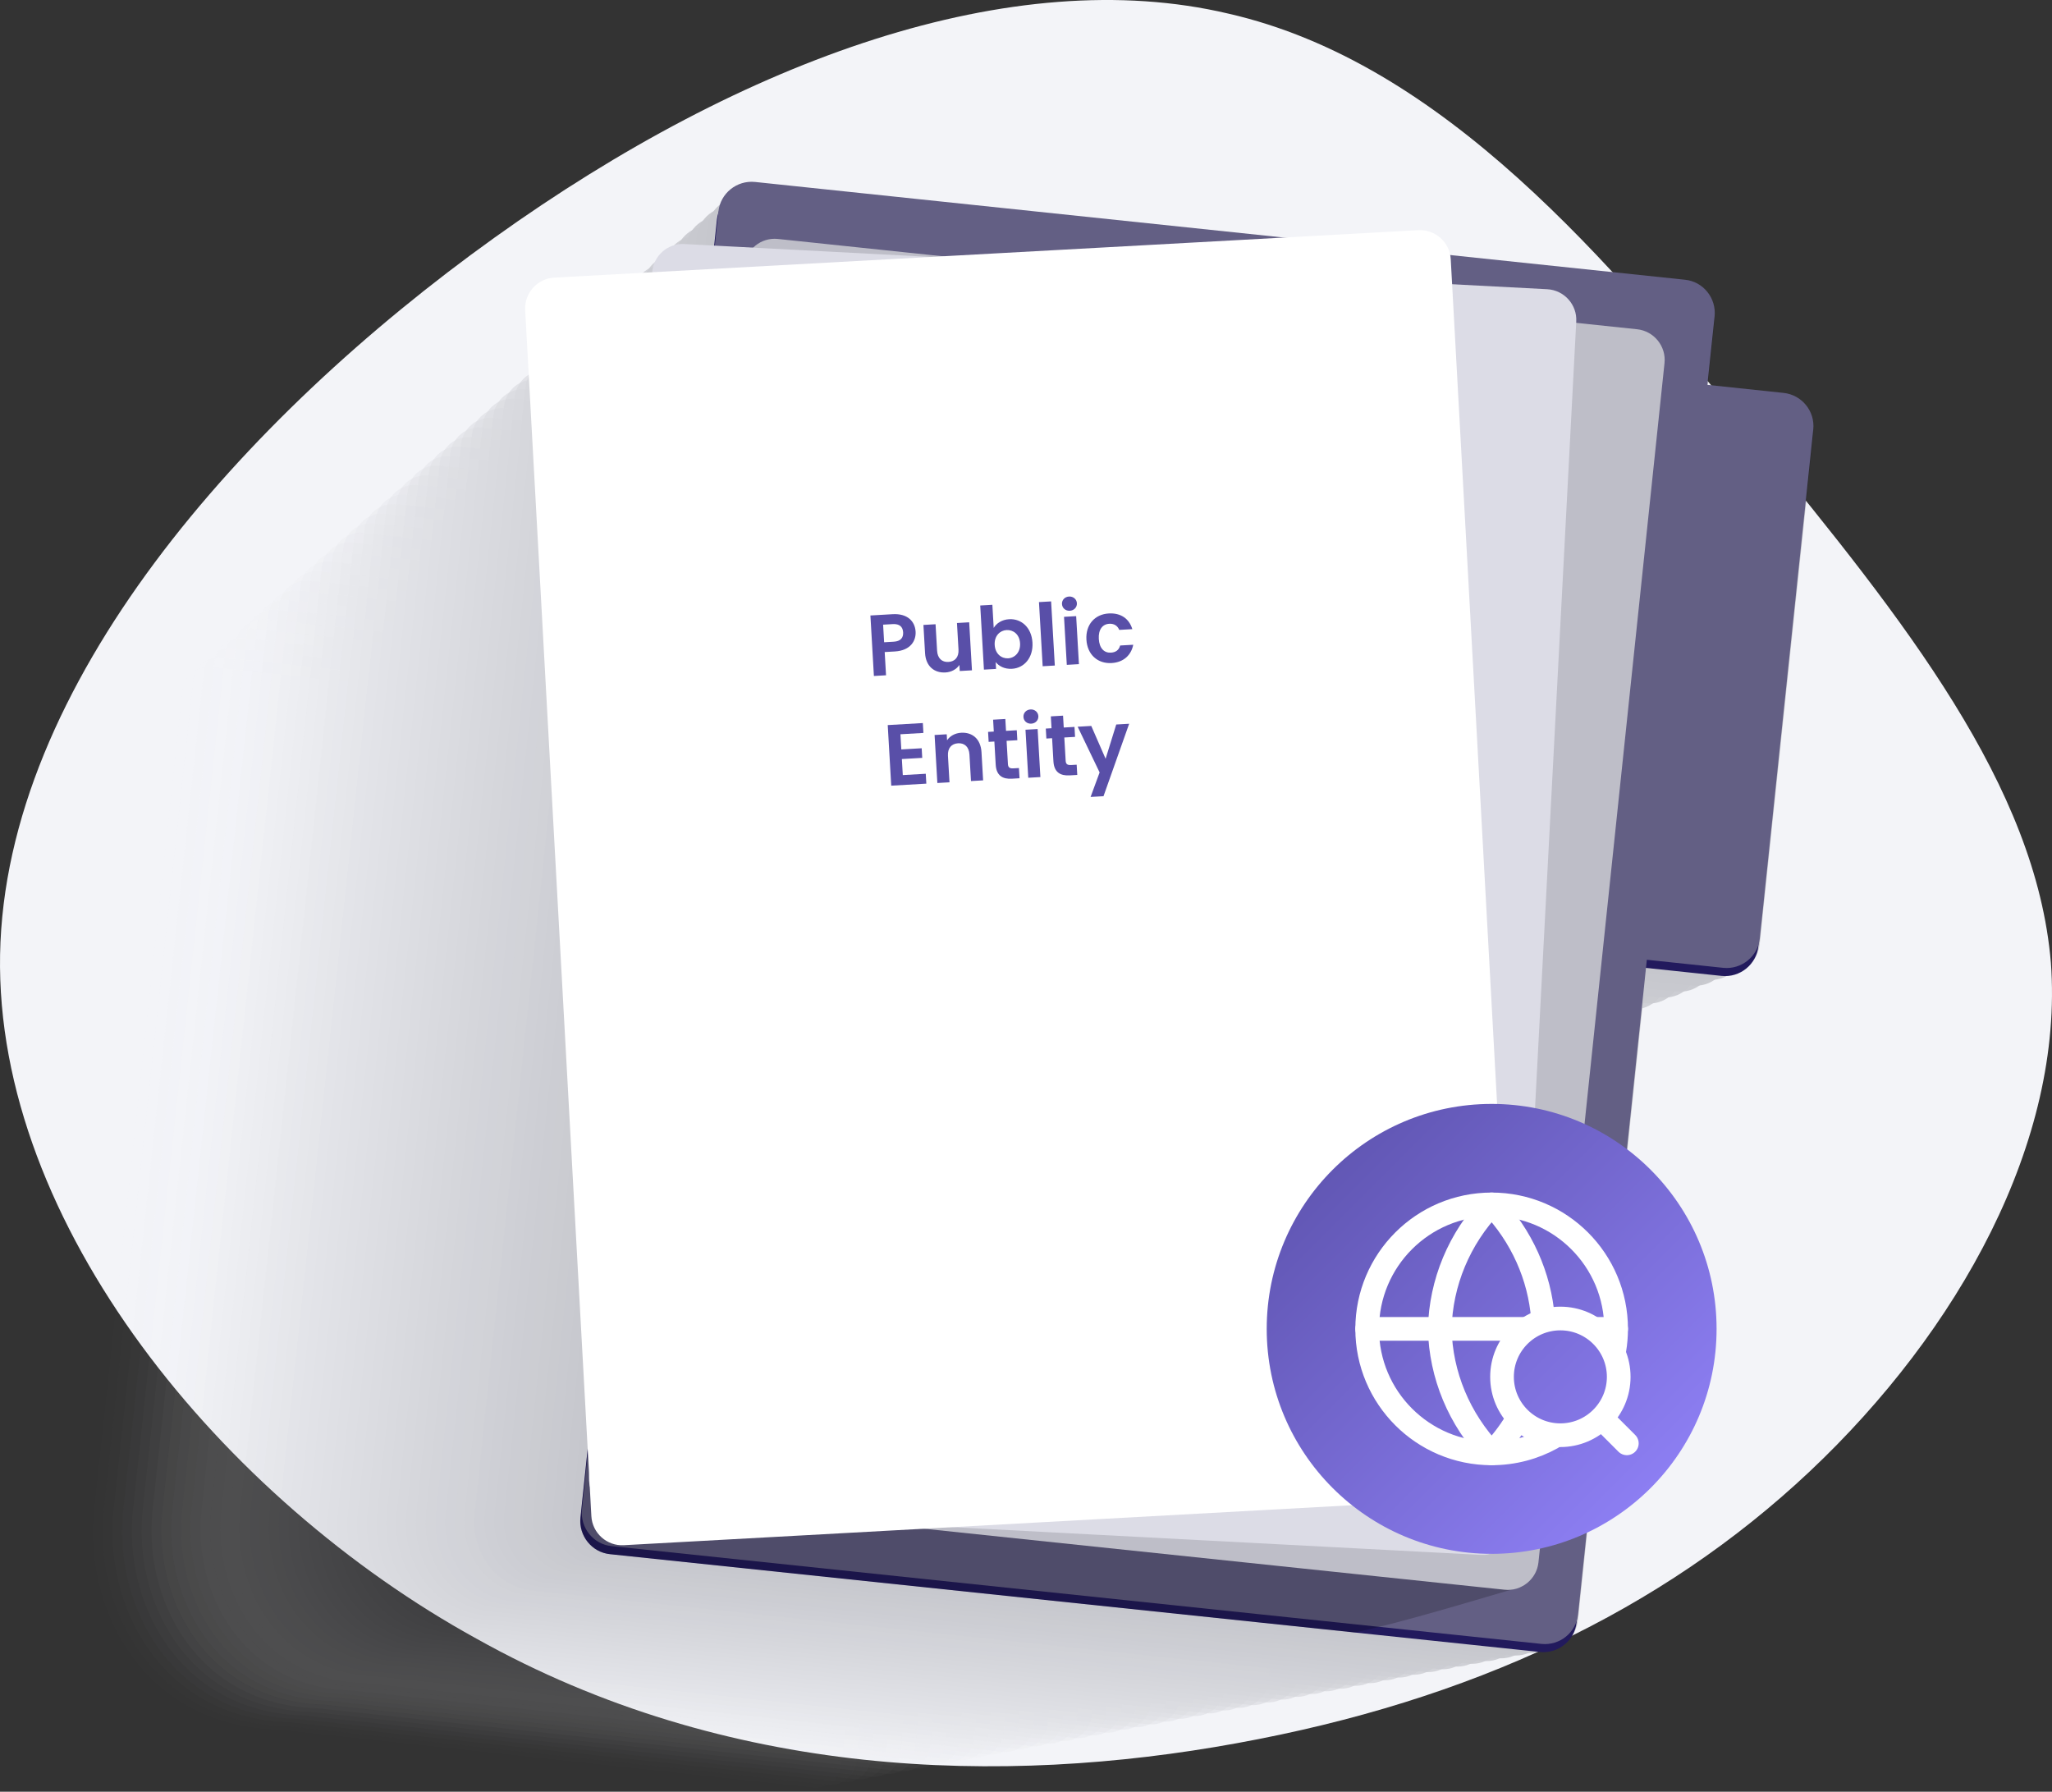 <svg width="520" height="454" viewBox="0 0 520 454" fill="none" xmlns="http://www.w3.org/2000/svg">
<rect x="0" y="0" width="520" height="454" fill="#333333" stroke="none"/>
<path d="M445.239 111.664C482.687 157.274 515.974 199.152 519.719 243.933C523.048 289.128 496.418 337.226 458.554 372.885C421.105 408.129 372.839 430.934 313.337 441.715C254.252 452.495 184.349 450.837 120.687 415.178C56.608 379.934 -1.228 310.275 0.02 241.86C1.268 173.445 61.602 105.859 125.264 60.249C188.926 14.639 256.749 -9.41 311.257 3.444C365.765 15.883 407.79 66.054 445.239 111.664Z" fill="#F3F4F8"/>
<g style="mix-blend-mode:multiply" opacity="0.2">
<path opacity="0.02" fill-rule="evenodd" clip-rule="evenodd" d="M53.332 169.049L233.945 188.034C237.473 188.418 240.067 191.603 239.697 195.131L238.297 208.46L253.136 210.011C256.664 210.396 259.245 213.581 258.888 217.109L248.496 315.905C248.139 319.433 244.927 322.014 241.399 321.657L226.573 320.092L213.203 447.195C212.846 450.723 209.634 453.318 206.106 452.947L70.299 438.245C35.665 437.339 20.798 406.754 23.942 381.537L46.249 174.8C46.633 171.272 49.818 168.692 53.346 169.049H53.332Z" fill="#F8F8FB"/>
<path opacity="0.04" fill-rule="evenodd" clip-rule="evenodd" d="M56.09 166.617L237.801 185.726C241.357 186.11 243.965 189.309 243.581 192.864L242.167 206.276L257.102 207.841C260.658 208.225 263.252 211.424 262.881 214.979L252.421 314.366C252.064 317.922 248.838 320.516 245.283 320.146L230.361 318.567L216.908 446.452C216.551 450.008 213.325 452.616 209.77 452.232L71.973 437.324C37.943 436.431 23.295 406.368 26.398 381.563L48.938 172.383C49.323 168.827 52.521 166.233 56.077 166.604L56.09 166.617Z" fill="#F4F4F6"/>
<path opacity="0.06" fill-rule="evenodd" clip-rule="evenodd" d="M58.85 164.189L241.659 183.408C245.228 183.792 247.864 187.018 247.48 190.587L246.052 204.081L261.084 205.646C264.653 206.03 267.261 209.256 266.904 212.826L256.389 312.817C256.018 316.386 252.778 318.994 249.209 318.637L234.205 317.045L220.67 445.699C220.299 449.268 217.059 451.904 213.49 451.519L73.689 436.419C40.263 435.527 25.849 405.999 28.883 381.605L51.67 169.982C52.055 166.413 55.281 163.805 58.85 164.162V164.189Z" fill="#EFEFF2"/>
<path opacity="0.08" fill-rule="evenodd" clip-rule="evenodd" d="M61.608 161.761L245.53 181.089C249.126 181.473 251.762 184.727 251.377 188.323L249.95 201.9L265.064 203.478C268.66 203.863 271.282 207.116 270.912 210.699L260.328 311.294C259.957 314.891 256.69 317.513 253.107 317.142L238.007 315.55L224.389 444.986C224.019 448.583 220.751 451.219 217.169 450.834L75.377 435.528C42.541 434.649 28.36 405.643 31.353 381.675L54.388 167.608C54.772 164.012 58.026 161.39 61.622 161.761H61.608Z" fill="#EAEAED"/>
<path opacity="0.1" fill-rule="evenodd" clip-rule="evenodd" d="M64.368 159.329L249.387 178.781C252.997 179.166 255.66 182.433 255.276 186.057L253.834 199.716L269.045 201.308C272.655 201.693 275.304 204.96 274.934 208.584L264.281 309.783C263.91 313.393 260.63 316.043 257.006 315.672L241.823 314.066L228.137 444.271C227.766 447.882 224.485 450.545 220.861 450.16L77.066 434.648C44.833 433.783 30.886 405.299 33.824 381.742L57.106 165.232C57.49 161.622 60.757 158.973 64.381 159.343L64.368 159.329Z" fill="#E6E6E9"/>
<path opacity="0.12" fill-rule="evenodd" clip-rule="evenodd" d="M67.128 156.9L253.246 176.462C256.884 176.846 259.56 180.14 259.162 183.778L257.721 197.52L273.013 199.112C276.651 199.496 279.301 202.791 278.93 206.429L268.222 308.232C267.852 311.87 264.543 314.519 260.906 314.148L245.627 312.528L231.858 443.516C231.488 447.154 228.179 449.831 224.542 449.433L78.755 433.729C47.127 432.864 33.4 404.915 36.283 381.77L59.812 162.816C60.196 159.179 63.49 156.529 67.128 156.9V156.9Z" fill="#E1E1E5"/>
<path opacity="0.14" fill-rule="evenodd" clip-rule="evenodd" d="M69.887 154.468L257.103 174.153C260.768 174.551 263.445 177.846 263.061 181.511L261.606 195.335L276.994 196.941C280.659 197.339 283.323 200.634 282.952 204.299L272.176 306.706C271.805 310.371 268.483 313.034 264.818 312.664L249.443 311.044L235.592 442.8C235.221 446.466 231.899 449.143 228.234 448.758L80.444 432.848C49.42 431.997 35.925 404.569 38.753 381.837L62.529 160.439C62.928 156.774 66.222 154.111 69.887 154.482V154.468Z" fill="#DCDCE0"/>
<path opacity="0.16" fill-rule="evenodd" clip-rule="evenodd" d="M72.646 152.039L260.96 171.834C264.639 172.232 267.343 175.554 266.945 179.233L265.476 193.139L280.947 194.759C284.626 195.157 287.316 198.479 286.932 202.158L276.101 305.169C275.73 308.848 272.381 311.538 268.702 311.154L253.245 309.52L239.311 442.059C238.941 445.738 235.591 448.443 231.912 448.045L82.132 431.929C51.698 431.077 38.437 404.185 41.224 381.864L65.247 158.024C65.645 154.345 68.967 151.654 72.646 152.039V152.039Z" fill="#D8D8DC"/>
<path opacity="0.18" fill-rule="evenodd" clip-rule="evenodd" d="M75.406 149.612L264.831 169.53C268.538 169.928 271.256 173.264 270.858 176.971L269.389 190.945L284.956 192.565C288.662 192.963 291.366 196.313 290.982 200.005L280.082 303.62C279.698 307.327 276.335 310.031 272.642 309.647L257.089 308L243.073 441.307C242.689 445.014 239.339 447.732 235.633 447.334L83.848 431.025C54.018 430.188 40.991 403.831 43.709 381.908L67.965 155.624C68.363 151.918 71.699 149.214 75.406 149.598V149.612Z" fill="#D3D3D7"/>
<path opacity="0.2" fill-rule="evenodd" clip-rule="evenodd" d="M78.165 147.182L268.689 167.211C272.41 167.609 275.155 170.972 274.757 174.692L273.274 188.749L288.937 190.383C292.658 190.781 295.376 194.144 295.005 197.864L284.037 302.07C283.652 305.79 280.275 308.508 276.555 308.137L260.92 306.49L246.822 440.58C246.437 444.3 243.06 447.046 239.34 446.648L85.564 430.134C56.339 429.31 43.531 403.475 46.208 381.964L70.711 153.236C71.109 149.516 74.473 146.798 78.193 147.169L78.165 147.182Z" fill="#CECED3"/>
<path opacity="0.22" fill-rule="evenodd" clip-rule="evenodd" d="M80.924 144.765L272.546 164.903C276.293 165.301 279.039 168.692 278.641 172.439L277.144 186.579L292.89 188.226C296.637 188.624 299.369 192.015 298.985 195.762L287.962 300.572C287.577 304.319 284.173 307.051 280.425 306.667L264.694 305.006L250.513 439.865C250.129 443.612 246.724 446.358 242.977 445.96L87.197 429.24C58.575 428.416 46.001 403.116 48.609 382.017L73.36 150.846C73.758 147.098 77.148 144.367 80.896 144.751L80.924 144.765Z" fill="#CACACE"/>
<path opacity="0.24" fill-rule="evenodd" clip-rule="evenodd" d="M83.682 142.338L276.402 162.599C280.163 162.997 282.936 166.402 282.538 170.177L281.042 184.399L296.884 186.046C300.645 186.444 303.404 189.848 303.02 193.624L291.928 299.037C291.544 302.798 288.125 305.558 284.35 305.173L268.536 303.498L254.273 439.126C253.889 442.887 250.471 445.66 246.696 445.262L88.926 428.35C60.894 427.54 48.553 402.762 51.12 382.075L76.118 148.46C76.516 144.699 79.92 141.939 83.695 142.324L83.682 142.338Z" fill="#C5C5CA"/>
<path opacity="0.25" fill-rule="evenodd" clip-rule="evenodd" d="M86.443 139.903L280.275 160.275C284.064 160.686 286.851 164.105 286.439 167.893L284.929 182.197L300.853 183.858C304.642 184.27 307.401 187.688 307.016 191.477L295.856 297.495C295.472 301.283 292.026 304.043 288.237 303.658L272.327 301.97L257.982 438.38C257.597 442.169 254.152 444.956 250.363 444.544L90.589 427.425C63.161 426.629 51.053 402.373 53.566 382.111L78.81 146.053C79.222 142.264 82.64 139.505 86.429 139.889L86.443 139.903Z" fill="#C0C0C6"/>
<path opacity="0.27" fill-rule="evenodd" clip-rule="evenodd" d="M89.204 137.475L284.134 157.97C287.95 158.382 290.751 161.814 290.339 165.63L288.829 180.017L304.849 181.691C308.665 182.103 311.438 185.535 311.054 189.351L299.838 295.973C299.454 299.789 295.995 302.562 292.178 302.178L276.172 300.489L261.744 437.668C261.36 441.484 257.901 444.285 254.085 443.873L92.32 426.549C65.496 425.753 53.608 402.031 56.065 382.181L81.557 143.68C81.969 139.864 85.401 137.091 89.217 137.475H89.204Z" fill="#BCBCC1"/>
<path opacity="0.29" fill-rule="evenodd" clip-rule="evenodd" d="M91.961 135.044L287.989 155.649C291.819 156.06 294.633 159.52 294.222 163.35L292.698 177.819L308.814 179.493C312.644 179.905 315.444 183.364 315.046 187.194L303.762 294.42C303.378 298.25 299.891 301.05 296.061 300.652L279.973 298.95L265.463 436.911C265.078 440.741 261.591 443.556 257.761 443.144L93.992 425.614C67.773 424.831 56.118 401.632 58.52 382.194L84.246 141.248C84.658 137.419 88.117 134.618 91.947 135.016L91.961 135.044Z" fill="#B7B7BD"/>
<path opacity="0.31" fill-rule="evenodd" clip-rule="evenodd" d="M94.722 132.616L291.849 153.344C295.706 153.756 298.534 157.243 298.122 161.087L296.585 175.638L312.783 177.326C316.64 177.738 319.455 181.225 319.057 185.069L307.718 292.898C307.32 296.755 303.819 299.57 299.975 299.172L283.791 297.456L269.198 436.186C268.8 440.043 265.3 442.871 261.456 442.459L95.696 424.737C70.067 423.968 58.646 401.29 60.993 382.264L86.966 138.875C87.377 135.018 90.864 132.204 94.708 132.602L94.722 132.616Z" fill="#B2B2B8"/>
<path opacity="0.33" fill-rule="evenodd" clip-rule="evenodd" d="M97.48 130.188L295.705 151.026C299.576 151.438 302.431 154.939 302.006 158.81L300.468 173.443L316.763 175.145C320.634 175.557 323.462 179.058 323.064 182.929L311.656 291.362C311.258 295.234 307.744 298.061 303.873 297.663L287.606 295.947L272.931 435.46C272.533 439.331 269.019 442.186 265.147 441.761L97.397 423.833C72.372 423.064 61.17 400.922 63.477 382.307L89.696 136.475C90.108 132.604 93.609 129.776 97.48 130.174V130.188Z" fill="#AEAEB4"/>
<path opacity="0.35" fill-rule="evenodd" clip-rule="evenodd" d="M100.237 127.757L299.574 148.719C303.473 149.131 306.328 152.659 305.916 156.557L304.365 171.273L320.742 172.989C324.64 173.401 327.482 176.929 327.084 180.827L315.608 289.865C315.21 293.764 311.668 296.605 307.769 296.207L291.406 294.477L276.649 434.759C276.251 438.657 272.709 441.513 268.811 441.101L99.056 422.967C74.635 422.212 63.667 400.605 65.918 382.388L92.385 134.113C92.797 130.214 96.325 127.373 100.223 127.771L100.237 127.757Z" fill="#A9A9B0"/>
<path opacity="0.37" fill-rule="evenodd" clip-rule="evenodd" d="M102.998 125.328L303.433 146.4C307.345 146.825 310.228 150.353 309.816 154.279L308.251 169.077L324.724 170.793C328.637 171.219 331.506 174.747 331.108 178.673L319.577 288.301C319.178 292.213 315.623 295.082 311.697 294.684L295.238 292.941L280.398 434.005C280 437.917 276.445 440.8 272.519 440.388L100.774 422.062C76.957 421.307 66.208 400.235 68.404 382.43L95.118 131.711C95.544 127.799 99.072 124.93 102.998 125.328V125.328Z" fill="#A4A4AB"/>
<path opacity="0.39" fill-rule="evenodd" clip-rule="evenodd" d="M105.757 122.895L307.291 144.077C311.23 144.502 314.127 148.058 313.701 151.998L312.136 166.878L328.705 168.608C332.645 169.033 335.514 172.589 335.116 176.529L323.516 286.761C323.118 290.7 319.535 293.569 315.596 293.171L299.054 291.428L284.132 433.26C283.734 437.2 280.151 440.097 276.211 439.671L102.462 421.139C79.236 420.398 68.734 399.848 70.876 382.455L97.836 129.292C98.262 125.353 101.817 122.484 105.757 122.882V122.895Z" fill="#A0A0A7"/>
<path opacity="0.41" fill-rule="evenodd" clip-rule="evenodd" d="M108.516 120.466L311.148 141.771C315.115 142.197 318.025 145.78 317.599 149.733L316.021 164.696L332.672 166.44C336.64 166.865 339.522 170.448 339.124 174.402L327.456 285.238C327.058 289.205 323.447 292.088 319.494 291.689L302.856 289.932L287.866 432.547C287.468 436.515 283.857 439.425 279.904 438.999L104.164 420.261C81.541 419.534 71.26 399.505 73.346 382.538L100.554 126.932C100.98 122.965 104.562 120.082 108.516 120.48V120.466Z" fill="#9B9BA2"/>
<path opacity="0.43" fill-rule="evenodd" clip-rule="evenodd" d="M111.275 118.038L315.018 139.453C318.999 139.878 321.923 143.475 321.498 147.456L319.919 162.488L336.667 164.231C340.648 164.657 343.558 168.253 343.146 172.234L331.423 283.674C331.011 287.655 327.401 290.565 323.42 290.153L306.7 288.383L291.627 431.766C291.215 435.747 287.605 438.671 283.624 438.246L105.88 419.315C83.861 418.588 73.813 399.095 75.844 382.539L103.285 124.49C103.711 120.509 107.308 117.599 111.289 118.011L111.275 118.038Z" fill="#96969E"/>
<path opacity="0.45" fill-rule="evenodd" clip-rule="evenodd" d="M114.035 115.621L318.877 137.159C322.885 137.585 325.823 141.209 325.398 145.203L323.805 160.317L340.635 162.075C344.644 162.5 347.568 166.124 347.156 170.119L335.364 282.163C334.952 286.171 331.314 289.095 327.319 288.683L310.503 286.912L295.348 431.079C294.936 435.087 291.298 438.025 287.304 437.599L107.57 418.463C86.141 417.749 76.326 398.778 78.316 382.634L106.005 122.141C106.43 118.133 110.054 115.209 114.049 115.621H114.035Z" fill="#92929A"/>
<path opacity="0.47" fill-rule="evenodd" clip-rule="evenodd" d="M116.793 113.192L322.733 134.84C326.755 135.266 329.721 138.903 329.281 142.939L327.675 158.136L344.601 159.907C348.623 160.332 351.561 163.97 351.149 168.006L339.302 280.654C338.891 284.676 335.239 287.613 331.203 287.202L314.305 285.417L299.067 430.352C298.655 434.374 295.004 437.339 290.968 436.9L109.229 417.558C88.405 416.858 78.823 398.408 80.745 382.676L108.68 119.74C109.106 115.718 112.744 112.78 116.78 113.192H116.793Z" fill="#8D8D95"/>
<path opacity="0.49" fill-rule="evenodd" clip-rule="evenodd" d="M119.553 110.761L326.591 132.533C330.641 132.972 333.606 136.624 333.181 140.673L331.574 155.952L348.597 157.723C352.646 158.162 355.598 161.814 355.186 165.863L343.27 279.115C342.858 283.165 339.18 286.116 335.13 285.704L318.135 283.906L302.815 429.61C302.404 433.659 298.725 436.624 294.675 436.199L110.946 416.665C90.725 415.965 81.363 398.05 83.244 382.73L111.427 117.35C111.866 113.301 115.517 110.349 119.567 110.761H119.553Z" fill="#888891"/>
<path opacity="0.51" fill-rule="evenodd" clip-rule="evenodd" d="M122.312 108.333L330.463 130.214C334.526 130.653 337.518 134.319 337.079 138.396L335.459 153.757L352.564 155.541C356.627 155.981 359.606 159.646 359.18 163.723L347.196 277.579C346.785 281.642 343.092 284.621 339.015 284.196L321.924 282.383L306.522 428.87C306.11 432.933 302.417 435.926 298.34 435.486L112.607 415.746C92.99 415.06 83.862 397.667 85.688 382.759L114.117 114.935C114.556 110.872 118.222 107.893 122.299 108.319L122.312 108.333Z" fill="#84848C"/>
<path opacity="0.53" fill-rule="evenodd" clip-rule="evenodd" d="M125.071 105.901L334.32 127.893C338.411 128.332 341.417 132.025 340.978 136.116L339.344 151.559L356.545 153.357C360.635 153.797 363.614 157.489 363.202 161.58L351.163 276.026C350.752 280.117 347.031 283.096 342.941 282.684L325.768 280.872L310.283 428.127C309.871 432.218 306.151 435.224 302.06 434.785L114.337 414.839C95.31 414.166 86.415 397.295 88.186 382.799L116.862 112.532C117.302 108.441 120.994 105.462 125.085 105.874L125.071 105.901Z" fill="#7F7F88"/>
<path opacity="0.55" fill-rule="evenodd" clip-rule="evenodd" d="M127.831 103.472L338.177 125.587C342.295 126.026 345.315 129.746 344.876 133.85L343.243 149.376L360.525 151.175C364.644 151.614 367.636 155.334 367.224 159.439L355.117 274.489C354.691 278.607 350.957 281.6 346.853 281.188L329.584 279.362L314.017 427.399C313.591 431.518 309.857 434.538 305.753 434.098L116.025 413.96C97.603 413.288 88.941 396.966 90.656 382.867L119.58 110.157C120.02 106.039 123.74 103.046 127.844 103.458L127.831 103.472Z" fill="#7A7A83"/>
<path opacity="0.57" fill-rule="evenodd" clip-rule="evenodd" d="M130.591 101.043L342.036 123.268C346.168 123.707 349.202 127.441 348.763 131.573L347.115 147.181L364.494 148.993C368.626 149.432 371.646 153.166 371.221 157.298L359.058 272.952C358.633 277.084 354.885 280.105 350.753 279.679L333.402 277.839L317.752 426.646C317.327 430.778 313.579 433.811 309.447 433.372L117.729 413.028C99.91 412.369 91.468 396.569 93.129 382.896L122.286 107.756C122.726 103.624 126.459 100.604 130.591 101.029V101.043Z" fill="#76767F"/>
<path opacity="0.59" fill-rule="evenodd" clip-rule="evenodd" d="M133.349 98.611L345.891 120.959C350.051 121.399 353.098 125.16 352.659 129.306L351.012 144.996L368.487 146.822C372.646 147.261 375.68 151.023 375.255 155.168L363.023 271.427C362.598 275.586 358.823 278.62 354.677 278.194L337.229 276.355L321.498 425.943C321.072 430.103 317.297 433.15 313.151 432.711L119.429 412.161C102.215 411.502 94.005 396.237 95.612 382.976L125.016 105.379C125.455 101.219 129.217 98.186 133.362 98.611H133.349Z" fill="#71717B"/>
<path opacity="0.61" fill-rule="evenodd" clip-rule="evenodd" d="M136.109 96.183L349.764 118.641C353.937 119.094 357.012 122.856 356.559 127.043L354.898 142.815L372.455 144.655C376.629 145.108 379.676 148.869 379.25 153.056L366.951 269.918C366.525 274.092 362.736 277.139 358.549 276.714L341.006 274.86L325.192 425.218C324.766 429.391 320.977 432.466 316.79 432.013L121.077 411.271C104.453 410.625 96.478 395.882 98.043 383.033L127.694 102.992C128.147 98.819 131.908 95.771 136.095 96.197L136.109 96.183Z" fill="#6C6C76"/>
<path opacity="0.63" fill-rule="evenodd" clip-rule="evenodd" d="M138.869 93.753L353.622 116.335C357.823 116.788 360.911 120.577 360.458 124.777L358.783 140.633L376.437 142.472C380.638 142.925 383.699 146.714 383.273 150.915L370.919 268.381C370.493 272.581 366.677 275.643 362.476 275.217L344.85 273.35L328.954 424.49C328.528 428.691 324.712 431.779 320.511 431.326L122.794 410.378C106.774 409.747 99.032 395.525 100.528 383.088L130.426 100.617C130.879 96.416 134.668 93.355 138.869 93.781V93.753Z" fill="#686872"/>
<path opacity="0.65" fill-rule="evenodd" clip-rule="evenodd" d="M141.627 91.324L357.478 114.015C361.693 114.468 364.795 118.285 364.342 122.499L362.667 138.437L380.403 140.29C384.618 140.743 387.706 144.559 387.267 148.773L374.844 266.844C374.418 271.058 370.574 274.147 366.36 273.707L348.638 271.84L332.659 423.749C332.233 427.963 328.39 431.066 324.175 430.613L124.468 409.459C109.052 408.827 101.529 395.141 102.984 383.116L133.13 98.201C133.583 93.987 137.399 90.898 141.613 91.338L141.627 91.324Z" fill="#63636D"/>
<path opacity="0.67" fill-rule="evenodd" clip-rule="evenodd" d="M144.387 88.893L361.336 111.694C365.578 112.147 368.694 115.977 368.241 120.219L366.553 136.225L384.385 138.092C388.627 138.545 391.715 142.375 391.29 146.617L378.798 265.291C378.359 269.533 374.515 272.622 370.273 272.196L352.468 270.315L336.407 423.006C335.968 427.248 332.124 430.364 327.882 429.911L126.184 408.565C111.372 407.947 104.083 394.783 105.47 383.169L135.862 95.811C136.315 91.57 140.145 88.481 144.387 88.906V88.893Z" fill="#5E5E69"/>
<path opacity="0.69" fill-rule="evenodd" clip-rule="evenodd" d="M147.145 86.464L365.207 109.389C369.476 109.842 372.606 113.7 372.139 117.955L370.437 134.044L388.351 135.911C392.62 136.364 395.723 140.221 395.284 144.477L382.737 263.755C382.297 268.024 378.426 271.127 374.171 270.687L356.27 268.793L340.127 422.253C339.687 426.522 335.816 429.652 331.561 429.185L127.858 407.633C113.637 407.029 106.581 394.386 107.926 383.184L138.566 93.383C139.019 89.114 142.876 86.011 147.132 86.451L147.145 86.464Z" fill="#5A5A65"/>
<path opacity="0.71" fill-rule="evenodd" clip-rule="evenodd" d="M149.906 84.048L369.066 107.083C373.349 107.536 376.492 111.407 376.039 115.69L374.337 131.861L392.348 133.742C396.631 134.195 399.761 138.066 399.321 142.349L386.706 262.217C386.266 266.5 382.382 269.63 378.099 269.191L360.116 267.283L343.89 421.525C343.45 425.808 339.565 428.952 335.283 428.499L129.59 406.74C115.972 406.136 109.149 394.029 110.44 383.239L141.313 90.994C141.766 86.711 145.637 83.581 149.92 84.021L149.906 84.048Z" fill="#555560"/>
<path opacity="0.73" fill-rule="evenodd" clip-rule="evenodd" d="M152.665 81.616L372.923 104.775C377.233 105.241 380.391 109.126 379.938 113.437L378.222 129.69L396.328 131.584C400.639 132.051 403.782 135.936 403.343 140.246L390.673 260.719C390.233 265.029 386.321 268.173 382.011 267.734L363.932 265.826L347.637 420.837C347.198 425.147 343.285 428.304 338.975 427.851L131.278 405.901C118.264 405.311 111.661 393.738 112.897 383.36L144.017 88.672C144.484 84.362 148.369 81.218 152.679 81.657L152.665 81.616Z" fill="#50505C"/>
<path opacity="0.75" fill-rule="evenodd" clip-rule="evenodd" d="M155.423 79.188L376.779 102.456C381.103 102.923 384.288 106.822 383.821 111.16L382.105 127.495L400.294 129.39C404.618 129.856 407.775 133.755 407.336 138.093L394.597 259.17C394.158 263.494 390.232 266.651 385.894 266.212L367.718 264.29L351.342 420.07C350.902 424.394 346.976 427.579 342.638 427.112L132.951 404.956C120.541 404.365 114.172 393.328 115.352 383.362L146.719 86.231C147.186 81.906 151.085 78.749 155.423 79.188V79.188Z" fill="#4C4C57"/>
<path opacity="0.76" fill-rule="evenodd" clip-rule="evenodd" d="M158.182 76.759L380.636 100.151C384.988 100.618 388.186 104.544 387.719 108.895L385.99 125.314L404.275 127.222C408.626 127.688 411.797 131.614 411.358 135.966L398.55 257.647C398.111 261.998 394.158 265.169 389.806 264.73L371.548 262.794L355.089 419.357C354.65 423.708 350.696 426.907 346.345 426.44L134.653 404.078C122.834 403.501 116.697 392.986 117.823 383.432L149.437 83.856C149.904 79.505 153.83 76.334 158.182 76.773V76.759Z" fill="#474753"/>
<path opacity="0.78" fill-rule="evenodd" clip-rule="evenodd" d="M160.941 74.329L384.507 97.83C388.873 98.297 392.085 102.251 391.618 106.616L389.875 123.116L408.242 125.038C412.607 125.505 415.806 129.458 415.353 133.824L402.49 256.108C402.051 260.474 398.07 263.672 393.705 263.219L375.351 261.284L358.809 418.615C358.37 422.98 354.389 426.192 350.024 425.725L136.341 403.171C125.126 402.608 119.223 392.615 120.294 383.472L152.156 81.453C152.622 77.088 156.576 73.89 160.941 74.343V74.329Z" fill="#42424F"/>
<path opacity="0.8" fill-rule="evenodd" clip-rule="evenodd" d="M163.701 71.898L388.365 95.509C392.758 95.976 395.984 99.943 395.517 104.336L393.774 120.919L412.237 122.841C416.63 123.307 419.829 127.275 419.389 131.667L406.458 254.556C406.005 258.949 402.024 262.147 397.631 261.708L379.195 259.759L362.571 417.872C362.118 422.265 358.137 425.491 353.745 425.024L138.058 402.264C127.447 401.701 121.764 392.243 122.793 383.512L154.902 79.05C155.368 74.657 159.336 71.459 163.728 71.898H163.701Z" fill="#3E3E4A"/>
<path opacity="0.82" fill-rule="evenodd" clip-rule="evenodd" d="M166.46 69.469L392.223 93.204C396.643 93.671 399.883 97.666 399.402 102.072L397.645 118.737L416.205 120.673C420.625 121.14 423.837 125.134 423.384 129.541L410.398 253.034C409.945 257.454 405.936 260.666 401.53 260.213L382.998 258.25L366.291 417.132C365.838 421.552 361.83 424.792 357.423 424.312L139.746 401.345C129.739 400.796 124.276 391.86 125.25 383.541L157.606 76.635C158.073 72.215 162.067 69.003 166.474 69.456L166.46 69.469Z" fill="#393946"/>
<path opacity="0.84" fill-rule="evenodd" clip-rule="evenodd" d="M169.22 67.038L396.08 90.883C400.514 91.363 403.768 95.358 403.301 99.792L401.53 116.54L420.172 118.489C424.606 118.969 427.846 122.964 427.393 127.398L414.338 251.495C413.885 255.929 409.863 259.168 405.429 258.715L386.801 256.752L370.012 416.417C369.559 420.851 365.537 424.104 361.103 423.638L141.422 400.479C132.004 399.944 126.788 391.529 127.708 383.622L160.297 74.273C160.777 69.839 164.772 66.599 169.206 67.052L169.22 67.038Z" fill="#343441"/>
<path opacity="0.86" fill-rule="evenodd" clip-rule="evenodd" d="M171.977 64.61L399.95 88.578C404.411 89.058 407.678 93.081 407.198 97.542L405.427 114.372L424.165 116.321C428.626 116.802 431.866 120.824 431.413 125.285L418.289 249.972C417.836 254.434 413.787 257.687 409.325 257.22L390.615 255.243L373.744 415.677C373.291 420.138 369.241 423.405 364.78 422.925L143.108 399.561C134.295 399.025 129.298 391.146 130.163 383.651L162.999 71.858C163.48 67.396 167.502 64.157 171.963 64.61H171.977Z" fill="#30303D"/>
<path opacity="0.88" fill-rule="evenodd" clip-rule="evenodd" d="M174.736 62.181L403.807 86.26C408.282 86.74 411.577 90.79 411.096 95.265L409.312 112.177L428.132 114.14C432.607 114.621 435.875 118.67 435.422 123.145L422.243 248.436C421.79 252.911 417.713 256.179 413.238 255.726L394.431 253.735L377.478 414.951C377.025 419.426 372.948 422.721 368.473 422.24L144.797 398.67C136.588 398.148 131.824 390.791 132.634 383.721L165.717 69.485C166.198 65.009 170.247 61.742 174.723 62.195L174.736 62.181Z" fill="#2B2B38"/>
<path opacity="0.9" fill-rule="evenodd" clip-rule="evenodd" d="M177.498 59.751L407.667 83.953C412.17 84.433 415.478 88.496 414.984 92.999L413.199 109.994L432.116 111.971C436.619 112.451 439.899 116.514 439.433 121.017L426.186 246.912C425.733 251.415 421.642 254.695 417.139 254.229L398.25 252.238L381.214 414.223C380.761 418.725 376.671 422.034 372.168 421.539L146.502 397.777C138.896 397.269 134.353 390.433 135.121 383.775L168.452 67.095C168.932 62.593 172.996 59.312 177.498 59.779V59.751Z" fill="#262634"/>
<path opacity="0.92" fill-rule="evenodd" clip-rule="evenodd" d="M180.255 57.322L411.522 81.634C416.039 82.114 419.361 86.205 418.88 90.721L417.082 107.784L436.095 109.775C440.611 110.255 443.919 114.346 443.453 118.863L430.137 245.361C429.67 249.878 425.566 253.186 421.049 252.719L402.064 250.715L384.946 413.482C384.479 417.999 380.375 421.321 375.858 420.84L148.188 396.872C141.173 396.364 136.876 390.077 137.576 383.817L171.154 64.694C171.634 60.178 175.725 56.869 180.241 57.336L180.255 57.322Z" fill="#222230"/>
<path opacity="0.94" fill-rule="evenodd" clip-rule="evenodd" d="M183.017 54.903L415.382 79.338C419.926 79.818 423.262 83.923 422.782 88.467L420.97 105.612L440.065 107.603C444.608 108.083 447.917 112.188 447.464 116.731L434.093 243.834C433.626 248.378 429.508 251.687 424.964 251.234L405.883 249.216L388.683 412.751C388.216 417.295 384.098 420.631 379.554 420.15L149.893 395.976C143.482 395.482 139.405 389.717 140.064 383.869L173.888 62.302C174.369 57.758 178.473 54.45 183.017 54.903V54.903Z" fill="#1D1D2B"/>
<path opacity="0.96" fill-rule="evenodd" clip-rule="evenodd" d="M185.761 52.474L419.238 77.019C423.796 77.513 427.159 81.632 426.665 86.189L424.853 103.417L444.044 105.421C448.601 105.915 451.937 110.034 451.47 114.591L438.031 242.298C437.564 246.856 433.419 250.191 428.861 249.725L409.698 247.693L392.415 412.011C391.948 416.569 387.802 419.932 383.245 419.438L151.579 395.072C145.773 394.577 141.929 389.347 142.533 383.911L176.591 59.901C177.085 55.343 181.203 52.008 185.761 52.474V52.474Z" fill="#181827"/>
<path opacity="0.98" fill-rule="evenodd" clip-rule="evenodd" d="M188.52 50.043L423.096 74.698C427.681 75.192 431.044 79.324 430.564 83.923L428.738 101.233L448.011 103.251C452.596 103.745 455.946 107.877 455.479 112.476L441.985 240.787C441.518 245.372 437.359 248.721 432.76 248.255L413.5 246.223L396.135 411.31C395.668 415.895 391.509 419.258 386.91 418.778L153.255 394.205C148.052 393.725 144.428 389.017 144.977 383.992L179.282 57.538C179.776 52.953 183.908 49.604 188.507 50.071L188.52 50.043Z" fill="#141422"/>
<path fill-rule="evenodd" clip-rule="evenodd" d="M191.292 47.615L426.966 72.393C431.578 72.887 434.955 77.047 434.461 81.659L432.622 99.052L451.991 101.07C456.603 101.564 459.953 105.724 459.486 110.336L445.923 239.251C445.457 243.863 441.27 247.213 436.657 246.746L417.315 244.701L399.868 410.556C399.401 415.169 395.214 418.546 390.602 418.052L154.955 393.273C150.343 392.807 146.966 388.62 147.46 384.007L182.012 55.11C182.506 50.498 186.666 47.135 191.278 47.615H191.292Z" fill="#0F0F1E"/>
</g>
<path fill-rule="evenodd" clip-rule="evenodd" d="M190.95 48.15L426.623 72.928C431.236 73.395 434.585 77.582 434.119 82.194L432.279 99.559L451.621 101.605C456.234 102.099 459.611 106.258 459.116 110.871L445.581 239.786C445.087 244.398 440.927 247.748 436.315 247.281L416.946 245.236L399.525 411.091C399.031 415.704 394.872 419.053 390.259 418.586L154.586 393.808C149.973 393.342 146.624 389.155 147.09 384.542L181.67 55.645C182.164 51.033 186.323 47.683 190.936 48.15H190.95Z" fill="#221A5D"/>
<path fill-rule="evenodd" clip-rule="evenodd" d="M191.332 46.104L427.006 70.882C431.619 71.349 434.968 75.536 434.501 80.148L432.662 97.513L452.004 99.559C456.616 100.053 459.993 104.212 459.499 108.825L445.964 237.74C445.47 242.352 441.31 245.702 436.698 245.235L417.328 243.19L399.908 409.045C399.414 413.658 395.255 417.007 390.642 416.541L154.968 391.762C150.356 391.296 147.006 387.109 147.473 382.496L182.053 53.599C182.547 48.987 186.706 45.637 191.319 46.104H191.332Z" fill="#635F84"/>
<path opacity="0.2" fill-rule="evenodd" clip-rule="evenodd" d="M188.011 70.717L407.706 93.807C412.002 94.26 415.16 98.158 414.707 102.455L385.797 401.962C375.624 404.927 353.88 411.557 343.241 413.63L155.024 393.835C149.368 393.492 146.814 388.371 147.048 385.228L179.404 77.718C179.857 73.421 183.728 70.264 188.024 70.717H188.011Z" fill="black"/>
<path fill-rule="evenodd" clip-rule="evenodd" d="M197.114 60.546L414.873 83.429C419.129 83.882 422.259 87.74 421.806 91.995L389.862 395.881C389.409 400.136 385.551 403.266 381.296 402.813L163.564 379.93C159.308 379.477 156.178 375.619 156.631 371.364L188.575 67.478C189.028 63.222 192.858 60.093 197.114 60.546V60.546Z" fill="#BEBEC8"/>
<path fill-rule="evenodd" clip-rule="evenodd" d="M173.432 61.835L392.083 73.284C396.366 73.517 399.675 77.182 399.441 81.465L383.449 386.6C383.229 390.883 379.55 394.191 375.281 393.986L156.629 382.509C152.346 382.29 149.038 378.611 149.271 374.341L165.264 69.179C165.484 64.896 169.163 61.588 173.432 61.821V61.835Z" fill="#DCDCE6"/>
<path fill-rule="evenodd" clip-rule="evenodd" d="M140.444 70.347L359.425 58.321C363.708 58.088 367.401 61.396 367.634 65.679L384.409 371.295C384.642 375.577 381.334 379.27 377.051 379.504L158.07 391.529C153.787 391.762 150.094 388.454 149.861 384.171L133.086 78.555C132.852 74.272 136.161 70.58 140.444 70.347V70.347Z" fill="white"/>
<path fill-rule="evenodd" clip-rule="evenodd" d="M378 393.718C409.48 393.718 435 368.198 435 336.718C435 305.238 409.48 279.718 378 279.718C346.52 279.718 321 305.238 321 336.718C321 368.198 346.52 393.718 378 393.718Z" fill="url(#paint0_linear_4741_9813)"/>
<path d="M224.049 162.737L226.487 162.596C228.222 162.496 228.941 161.595 228.863 160.233C228.782 158.828 227.965 158.038 226.23 158.138L223.792 158.278L224.049 162.737ZM232.025 160.051C232.16 162.379 230.715 164.842 226.762 165.071L224.192 165.219L224.532 171.105L221.457 171.283L220.572 155.952L226.217 155.626C229.907 155.413 231.872 157.393 232.025 160.051Z" fill="#594FA8"/>
<path d="M245.604 157.681L246.306 169.848L243.21 170.027L243.121 168.49C242.412 169.566 241.11 170.303 239.595 170.39C236.761 170.554 234.612 168.826 234.419 165.488L234.008 158.35L237.082 158.172L237.469 164.871C237.582 166.826 238.719 167.818 240.344 167.724C242.013 167.628 243.007 166.513 242.894 164.558L242.507 157.859L245.604 157.681Z" fill="#594FA8"/>
<path d="M251.816 159.107C252.498 157.944 253.876 157.005 255.721 156.898C258.84 156.718 261.418 159.016 261.638 162.815C261.857 166.615 259.565 169.282 256.446 169.462C254.535 169.572 253.123 168.772 252.315 167.761L252.415 169.496L249.34 169.673L248.402 153.42L251.477 153.243L251.816 159.107ZM258.497 162.997C258.364 160.69 256.733 159.551 255.064 159.647C253.417 159.742 251.931 161.106 252.064 163.412C252.197 165.718 253.83 166.902 255.477 166.807C257.147 166.711 258.63 165.303 258.497 162.997Z" fill="#594FA8"/>
<path d="M264.226 168.814L263.288 152.561L266.363 152.384L267.301 168.637L264.226 168.814Z" fill="#594FA8"/>
<path d="M270.339 168.461L269.636 156.294L272.711 156.116L273.413 168.284L270.339 168.461ZM271.112 154.754C270.014 154.817 269.178 154.072 269.119 153.062C269.061 152.052 269.806 151.215 270.904 151.152C271.98 151.09 272.839 151.834 272.897 152.844C272.955 153.854 272.188 154.692 271.112 154.754Z" fill="#594FA8"/>
<path d="M275.31 162.07C275.089 158.249 277.451 155.644 280.965 155.441C283.996 155.267 286.13 156.73 286.946 159.415L283.63 159.607C283.219 158.595 282.368 157.983 281.094 158.056C279.381 158.155 278.314 159.517 278.45 161.889C278.587 164.261 279.803 165.469 281.516 165.37C282.79 165.297 283.548 164.68 283.858 163.56L287.174 163.369C286.665 165.999 284.721 167.83 281.69 168.005C278.176 168.207 275.53 165.892 275.31 162.07Z" fill="#594FA8"/>
<path d="M233.857 183.21L234.002 185.714L228.181 186.05L228.403 189.893L233.565 189.595L233.705 192.033L228.544 192.331L228.778 196.394L234.599 196.059L234.743 198.562L225.848 199.076L224.962 183.723L233.857 183.21Z" fill="#594FA8"/>
<path d="M246.059 197.909L245.671 191.188C245.559 189.234 244.422 188.242 242.796 188.335C241.127 188.432 240.112 189.548 240.224 191.503L240.612 198.224L237.537 198.401L236.835 186.233L239.91 186.056L239.998 187.571C240.729 186.493 242.008 185.758 243.568 185.668C246.401 185.505 248.528 187.233 248.722 190.594L249.134 197.732L246.059 197.909Z" fill="#594FA8"/>
<path d="M252.323 193.757L251.985 187.893L250.535 187.977L250.39 185.451L251.839 185.367L251.666 182.358L254.762 182.18L254.936 185.189L257.66 185.031L257.805 187.557L255.082 187.714L255.422 193.601C255.468 194.413 255.818 194.746 256.785 194.69L258.212 194.608L258.362 197.199L256.429 197.311C254.101 197.445 252.484 196.547 252.323 193.757Z" fill="#594FA8"/>
<path d="M260.573 197.072L259.871 184.904L262.946 184.726L263.648 196.894L260.573 197.072ZM261.347 183.364C260.249 183.428 259.412 182.683 259.354 181.672C259.296 180.662 260.041 179.826 261.139 179.762C262.215 179.7 263.073 180.444 263.132 181.454C263.19 182.465 262.423 183.302 261.347 183.364Z" fill="#594FA8"/>
<path d="M266.951 192.913L266.613 187.049L265.163 187.133L265.018 184.607L266.467 184.523L266.294 181.514L269.39 181.335L269.564 184.344L272.288 184.187L272.433 186.713L269.71 186.87L270.05 192.756C270.096 193.569 270.446 193.901 271.413 193.846L272.84 193.763L272.99 196.355L271.057 196.467C268.729 196.601 267.112 195.703 266.951 192.913Z" fill="#594FA8"/>
<path d="M280.173 192.26L282.867 183.577L286.14 183.388L279.641 201.745L276.368 201.934L278.654 195.72L273.093 184.141L276.542 183.942L280.173 192.26Z" fill="#594FA8"/>
<path d="M393.282 364.319C388.755 366.831 383.545 368.261 378 368.261C360.579 368.261 346.457 354.139 346.457 336.719C346.457 319.298 360.579 305.176 378 305.176C395.421 305.176 409.543 319.298 409.543 336.719C409.543 338.51 409.393 340.266 409.107 341.976" stroke="white" stroke-width="6" stroke-linecap="round" stroke-linejoin="round"/>
<path d="M346.457 336.718H386.543M409.543 336.718H404.943" stroke="white" stroke-width="6" stroke-linecap="round" stroke-linejoin="round"/>
<path d="M384.213 360.184C382.452 363.058 380.374 365.767 378 368.261C369.782 359.624 365.111 348.415 364.857 336.719C365.111 325.023 369.782 313.813 378 305.176C385.601 313.164 390.167 323.352 391.011 334.09" stroke="white" stroke-width="6" stroke-linecap="round" stroke-linejoin="round"/>
<path d="M412.258 365.718L405.863 359.323M395.415 363.66C403.581 363.66 410.201 357.04 410.201 348.875C410.201 340.709 403.581 334.089 395.415 334.089C387.249 334.089 380.629 340.709 380.629 348.875C380.629 357.04 387.249 363.66 395.415 363.66Z" stroke="white" stroke-width="6" stroke-linecap="round" stroke-linejoin="round"/>
<defs>
<linearGradient id="paint0_linear_4741_9813" x1="321" y1="279.718" x2="435" y2="393.718" gradientUnits="userSpaceOnUse">
<stop stop-color="#594FA8"/>
<stop offset="1" stop-color="#9586FF"/>
</linearGradient>
</defs>
</svg>
